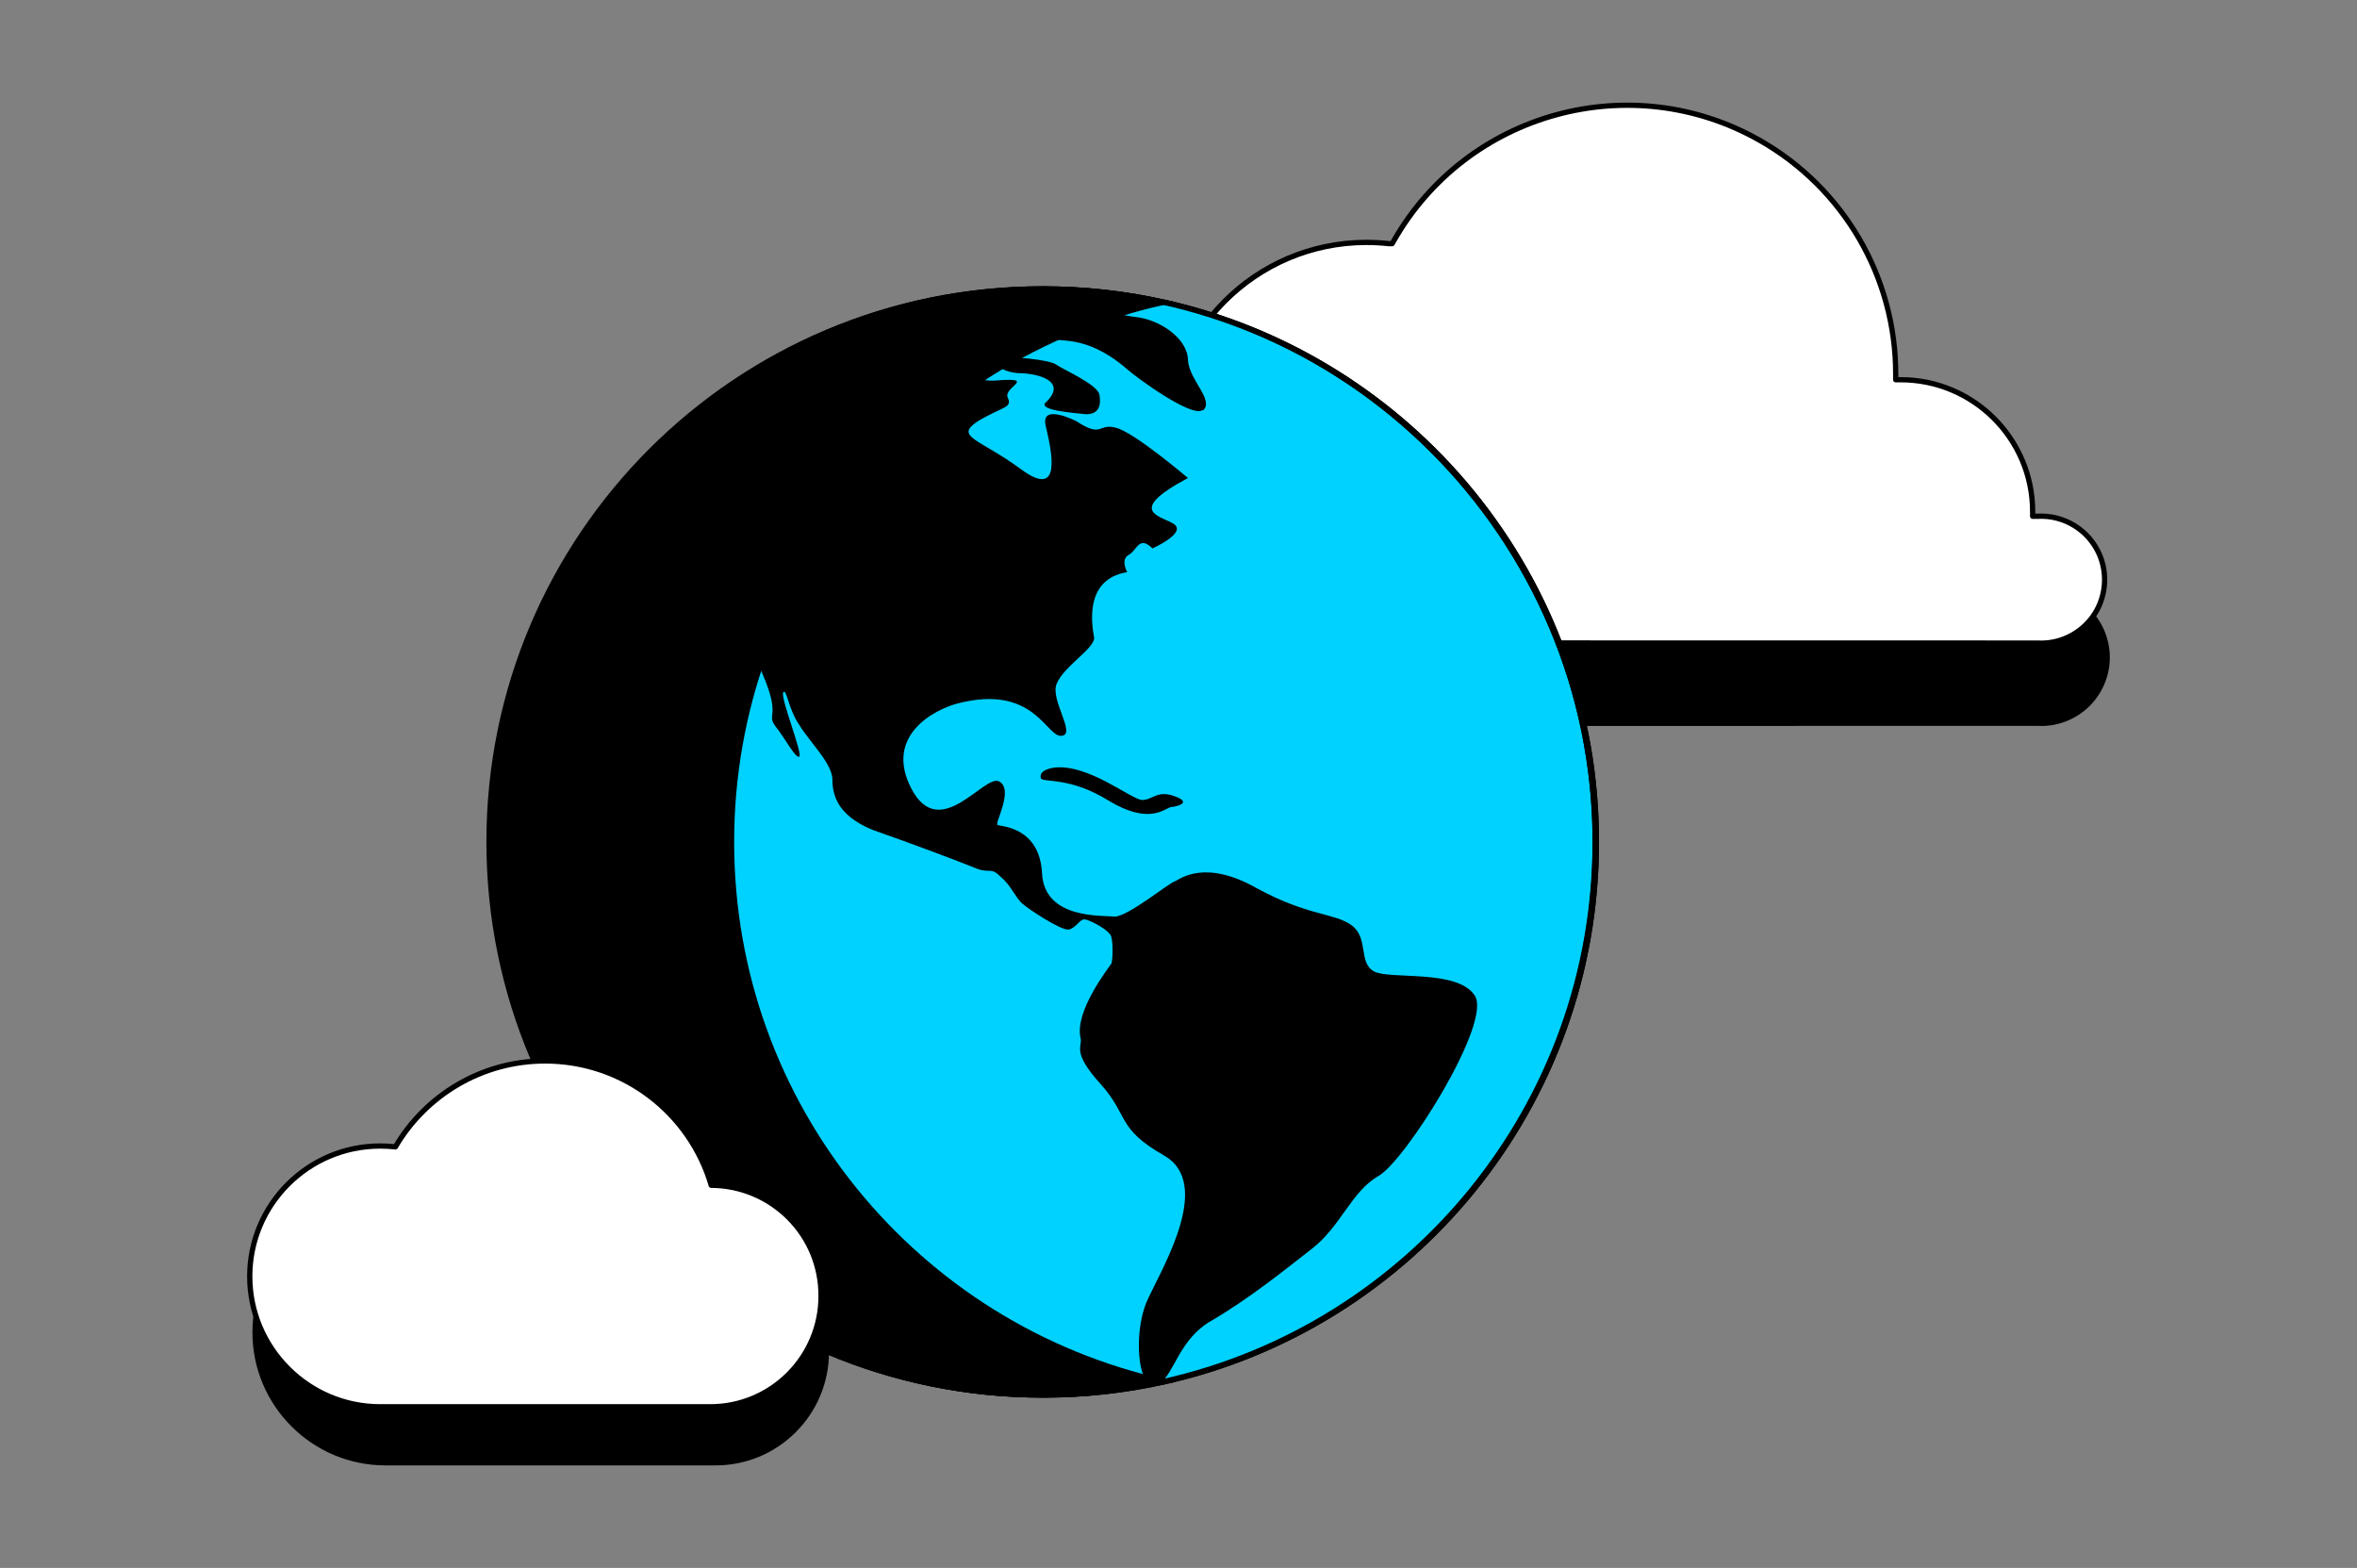 <?xml version="1.0" encoding="utf-8"?>
<svg xmlns="http://www.w3.org/2000/svg" width="448" height="298" viewBox="0 0 448 298" fill="none">
<rect x="0" y="0" width="448" height="298" fill="#808080" stroke="none"/>
<path d="M259.83 137.489C238.55 137.529 221.27 120.319 221.22 99.039C221.18 77.759 238.39 60.479 259.67 60.429C261.14 60.429 262.61 60.509 264.08 60.669H264.37L264.52 60.419C278.59 35.689 310.04 27.049 334.77 41.119C350.89 50.289 360.84 67.429 360.81 85.979V86.499H361.28C375.36 86.499 386.79 97.889 386.83 111.969V112.429H387.3C389 112.339 390.7 112.589 392.3 113.179C398.8 115.569 402.13 122.769 399.75 129.259C398.48 132.719 395.76 135.439 392.3 136.709C390.7 137.299 389 137.549 387.3 137.459L259.83 137.479V137.489Z" fill="black" stroke="black" stroke-linecap="round" stroke-linejoin="round"/>
<path d="M259.83 122.19C238.81 122.25 221.73 105.25 221.67 84.23C221.61 63.21 238.61 46.13 259.63 46.07C261.1 46.07 262.57 46.15 264.03 46.31H264.61L264.74 46.08L264.89 45.82C278.83 21.31 310 12.75 334.51 26.69C350.49 35.78 360.35 52.76 360.32 71.15V72.17H361.26C375.09 72.17 386.31 83.36 386.35 97.19V98.12H387.3C392.35 97.85 397.04 100.75 399.05 105.4C400.35 108.45 400.35 111.9 399.05 114.95C398.4 116.46 397.45 117.82 396.25 118.94C395.06 120.06 393.65 120.93 392.11 121.5C390.57 122.07 388.93 122.31 387.29 122.22L259.84 122.2L259.83 122.19Z" fill="white" stroke="black" stroke-linecap="round" stroke-linejoin="round"/>
<path d="M303.43 160.02C303.43 210.2 268.26 252.18 221.23 262.63C213.85 264.28 206.18 265.14 198.31 265.14C140.25 265.14 93.19 218.08 93.19 160.02C93.19 101.96 140.25 54.92 198.31 54.92C206.18 54.92 213.85 55.78 221.23 57.43C268.26 67.87 303.43 109.83 303.43 160.02Z" fill="black" stroke="black" stroke-miterlimit="10"/>
<path d="M303.43 160.02C303.43 210.2 268.26 252.18 221.23 262.63C174.22 252.19 139.05 210.21 139.05 160.02C139.05 109.83 174.22 67.87 221.23 57.43C268.26 67.87 303.43 109.83 303.43 160.02Z" fill="black" stroke="black" stroke-miterlimit="10"/>
<path fill-rule="evenodd" clip-rule="evenodd" d="M197.87 54.86C139.9 54.86 92.72 102.04 92.72 160.01C92.72 217.98 139.9 265.16 197.87 265.16C205.08 265.16 212.01 264.39 218.58 263.04C216.06 261.87 215.59 252.07 218.28 246.68C221.17 240.51 230.49 224.9 221.28 219.63C212.11 214.4 214.7 212.12 209.13 205.96C203.56 199.79 205.84 198.91 205.38 197.26C204.21 192.17 210.77 183.89 211.25 183.12C211.54 182.23 211.54 179.08 211.25 178.19C211.25 176.96 207.19 174.84 206.15 174.72C205.2 174.72 204.5 176.37 203.16 176.66C201.81 176.96 195.65 172.9 194.3 171.73C192.94 170.5 192.18 168.28 190.18 166.63C188.24 164.65 188.14 166.17 185.26 164.93C182.39 163.76 173.23 160.3 166.01 157.78C158.79 154.9 158.2 150.67 158.2 147.85C157.91 144.8 153.69 140.76 151.92 137.77C149.82 134.77 149.51 130.73 148.87 131.6C148.28 132.54 152.63 143.35 151.92 143.81C151.17 144.1 149.51 140.76 147.41 138.06C145.29 135.25 149.51 136.7 142.89 123.8C136.25 110.89 145 104.26 145.48 97.51C145.89 90.77 151.17 100.1 148.28 95.57C145.48 91.05 148.28 82.19 146.18 78.91C144.24 75.56 132.98 82.67 132.98 82.67C133.26 79.32 143.36 73.93 150.4 68.82C157.45 63.71 162.13 67.93 167.83 69.57C173.7 71.51 173.99 70.92 172.05 68.82C170.06 66.88 172.94 66.3 177.46 66.88C181.68 67.64 183.15 73.03 189.9 72.27C196.99 71.8 190.66 73.62 191.54 75.55C192.48 77.55 190.67 77.19 185.84 80.07C181.32 83.06 186.14 83.34 194.12 89.22C202.09 95.09 199.81 85.46 198.76 80.94C197.69 76.48 204.62 80.07 204.62 80.07C209.61 83.34 208.68 80.35 212.13 81.3C215.6 82.17 225.8 90.85 225.8 90.85C213.36 97.49 221.18 98.07 223.28 99.71C225.34 101.42 219.06 104.23 219.06 104.23C216.47 101.71 216.19 104.53 214.54 105.46C212.9 106.35 214.25 108.74 214.25 108.74C205.85 110.1 207.61 119.12 207.97 121.24C207.97 123.3 202.22 126.63 200.86 129.92C199.51 132.91 204.61 139.55 201.81 139.84C198.92 140.3 196.7 129.92 182.08 133.68C177.56 134.85 168.01 139.84 173.22 149.87C178.63 160.26 187.07 147.06 189.9 148.51C192.77 150.04 189.01 156.5 189.6 156.79C190.19 157.09 197.58 157.09 198.06 165.94C198.46 174.8 209.61 173.93 211.85 174.21C214.43 174.21 222.35 167.65 223.4 167.47C224.35 167.01 229.1 163.25 238.89 168.82C248.82 174.21 253.62 173.45 256.92 175.87C260.19 178.28 258.15 182.96 261.14 184.61C264.13 186.25 277.05 184.13 280.32 189.23C283.67 194.34 267.12 220.63 262.02 223.5C256.92 226.38 254.8 233.13 249.41 237.29C244 241.53 237.26 246.92 230.33 250.97C224.17 254.43 223.28 260.89 220.41 262.99C267.59 252.49 302.73 210.42 302.73 160.26C302.73 102.28 255.56 55.11 197.58 55.11L197.88 54.81L197.87 54.86ZM222.52 153.38C221.17 153.84 218.28 156.71 210.77 152.2C203.56 147.69 198.64 148.74 197.87 147.98C197.87 147.98 197.1 146.34 200.45 145.88C207.02 145.18 215.11 152.04 217.11 152.04C219.11 152.04 219.94 150.1 223.27 151.33C226.56 152.5 223.97 153.27 222.52 153.39V153.38ZM187.95 65.35C187.19 64.95 188.42 64.18 189.31 63.25C189.77 62.83 189.59 61.59 190.06 61.19C191.71 59.49 199.22 57.44 197.87 61.59C196.23 65.65 189.19 66.11 187.95 65.34V65.35ZM206.43 78.73C203.56 78.43 197.69 77.97 198.64 76.61C203.16 72.45 197.28 70.92 193.53 70.92C189.77 70.64 188.43 68.52 190.18 68.05C192 67.65 199.4 68.34 200.74 69.28C201.93 70.17 208.55 73.03 208.96 74.97C209.32 76.91 208.96 78.73 206.44 78.73H206.43ZM228.5 77.97C226.38 79.32 216.06 71.81 214.24 70.17C205.84 62.95 200.86 65.53 199.22 64C197.57 62.54 198.05 61.19 200.86 58.91C203.75 56.67 211.26 59.78 215.88 60.25C220.4 60.73 225.8 64.3 225.8 68.53C226.1 72.29 230.79 76.04 228.69 77.98H228.51L228.5 77.97Z" fill="#00D2FF"/>
<path d="M221.22 262.63C213.84 264.28 206.17 265.14 198.3 265.14C140.24 265.14 93.18 218.08 93.18 160.02C93.18 101.96 140.24 54.92 198.3 54.92C206.17 54.92 213.84 55.78 221.22 57.43C174.21 67.87 139.04 109.83 139.04 160.02C139.04 210.21 174.21 252.18 221.22 262.63Z" fill="black" stroke="black" stroke-miterlimit="10"/>
<path d="M220.99 57.409C213.61 55.759 205.94 54.899 198.07 54.899C140.01 54.899 92.95 101.949 92.95 159.999C92.95 218.049 140.01 265.119 198.07 265.119C205.94 265.119 213.61 264.259 220.99 262.609C268.02 252.169 303.19 210.189 303.19 159.999C303.19 109.809 268.02 67.849 220.99 57.409Z" stroke="black" stroke-miterlimit="10"/>
<path d="M136.19 235.959C132.19 222.259 119.58 212.279 104.62 212.279C92.51 212.279 81.87 218.859 76.17 228.609C75.24 228.499 74.25 228.449 73.26 228.449C59.56 228.449 48.48 239.579 48.48 253.229C48.48 266.879 59.61 278.009 73.26 278.009H136.02C147.64 278.009 157.07 268.579 157.07 256.959C157.12 245.389 147.75 236.019 136.19 235.969V235.959Z" fill="black" stroke="black" stroke-linecap="round" stroke-linejoin="round"/>
<path d="M135.18 225.26C131.18 211.61 118.57 201.64 103.61 201.64C91.5 201.64 80.86 208.22 75.16 217.97C74.23 217.86 73.24 217.81 72.25 217.81C58.55 217.81 47.47 228.94 47.47 242.59C47.47 256.24 58.6 267.37 72.25 267.37H135.01C146.63 267.37 156.06 257.94 156.06 246.32C156.11 234.7 146.74 225.33 135.18 225.27V225.26Z" fill="white" stroke="black" stroke-linecap="round" stroke-linejoin="round"/>
</svg>